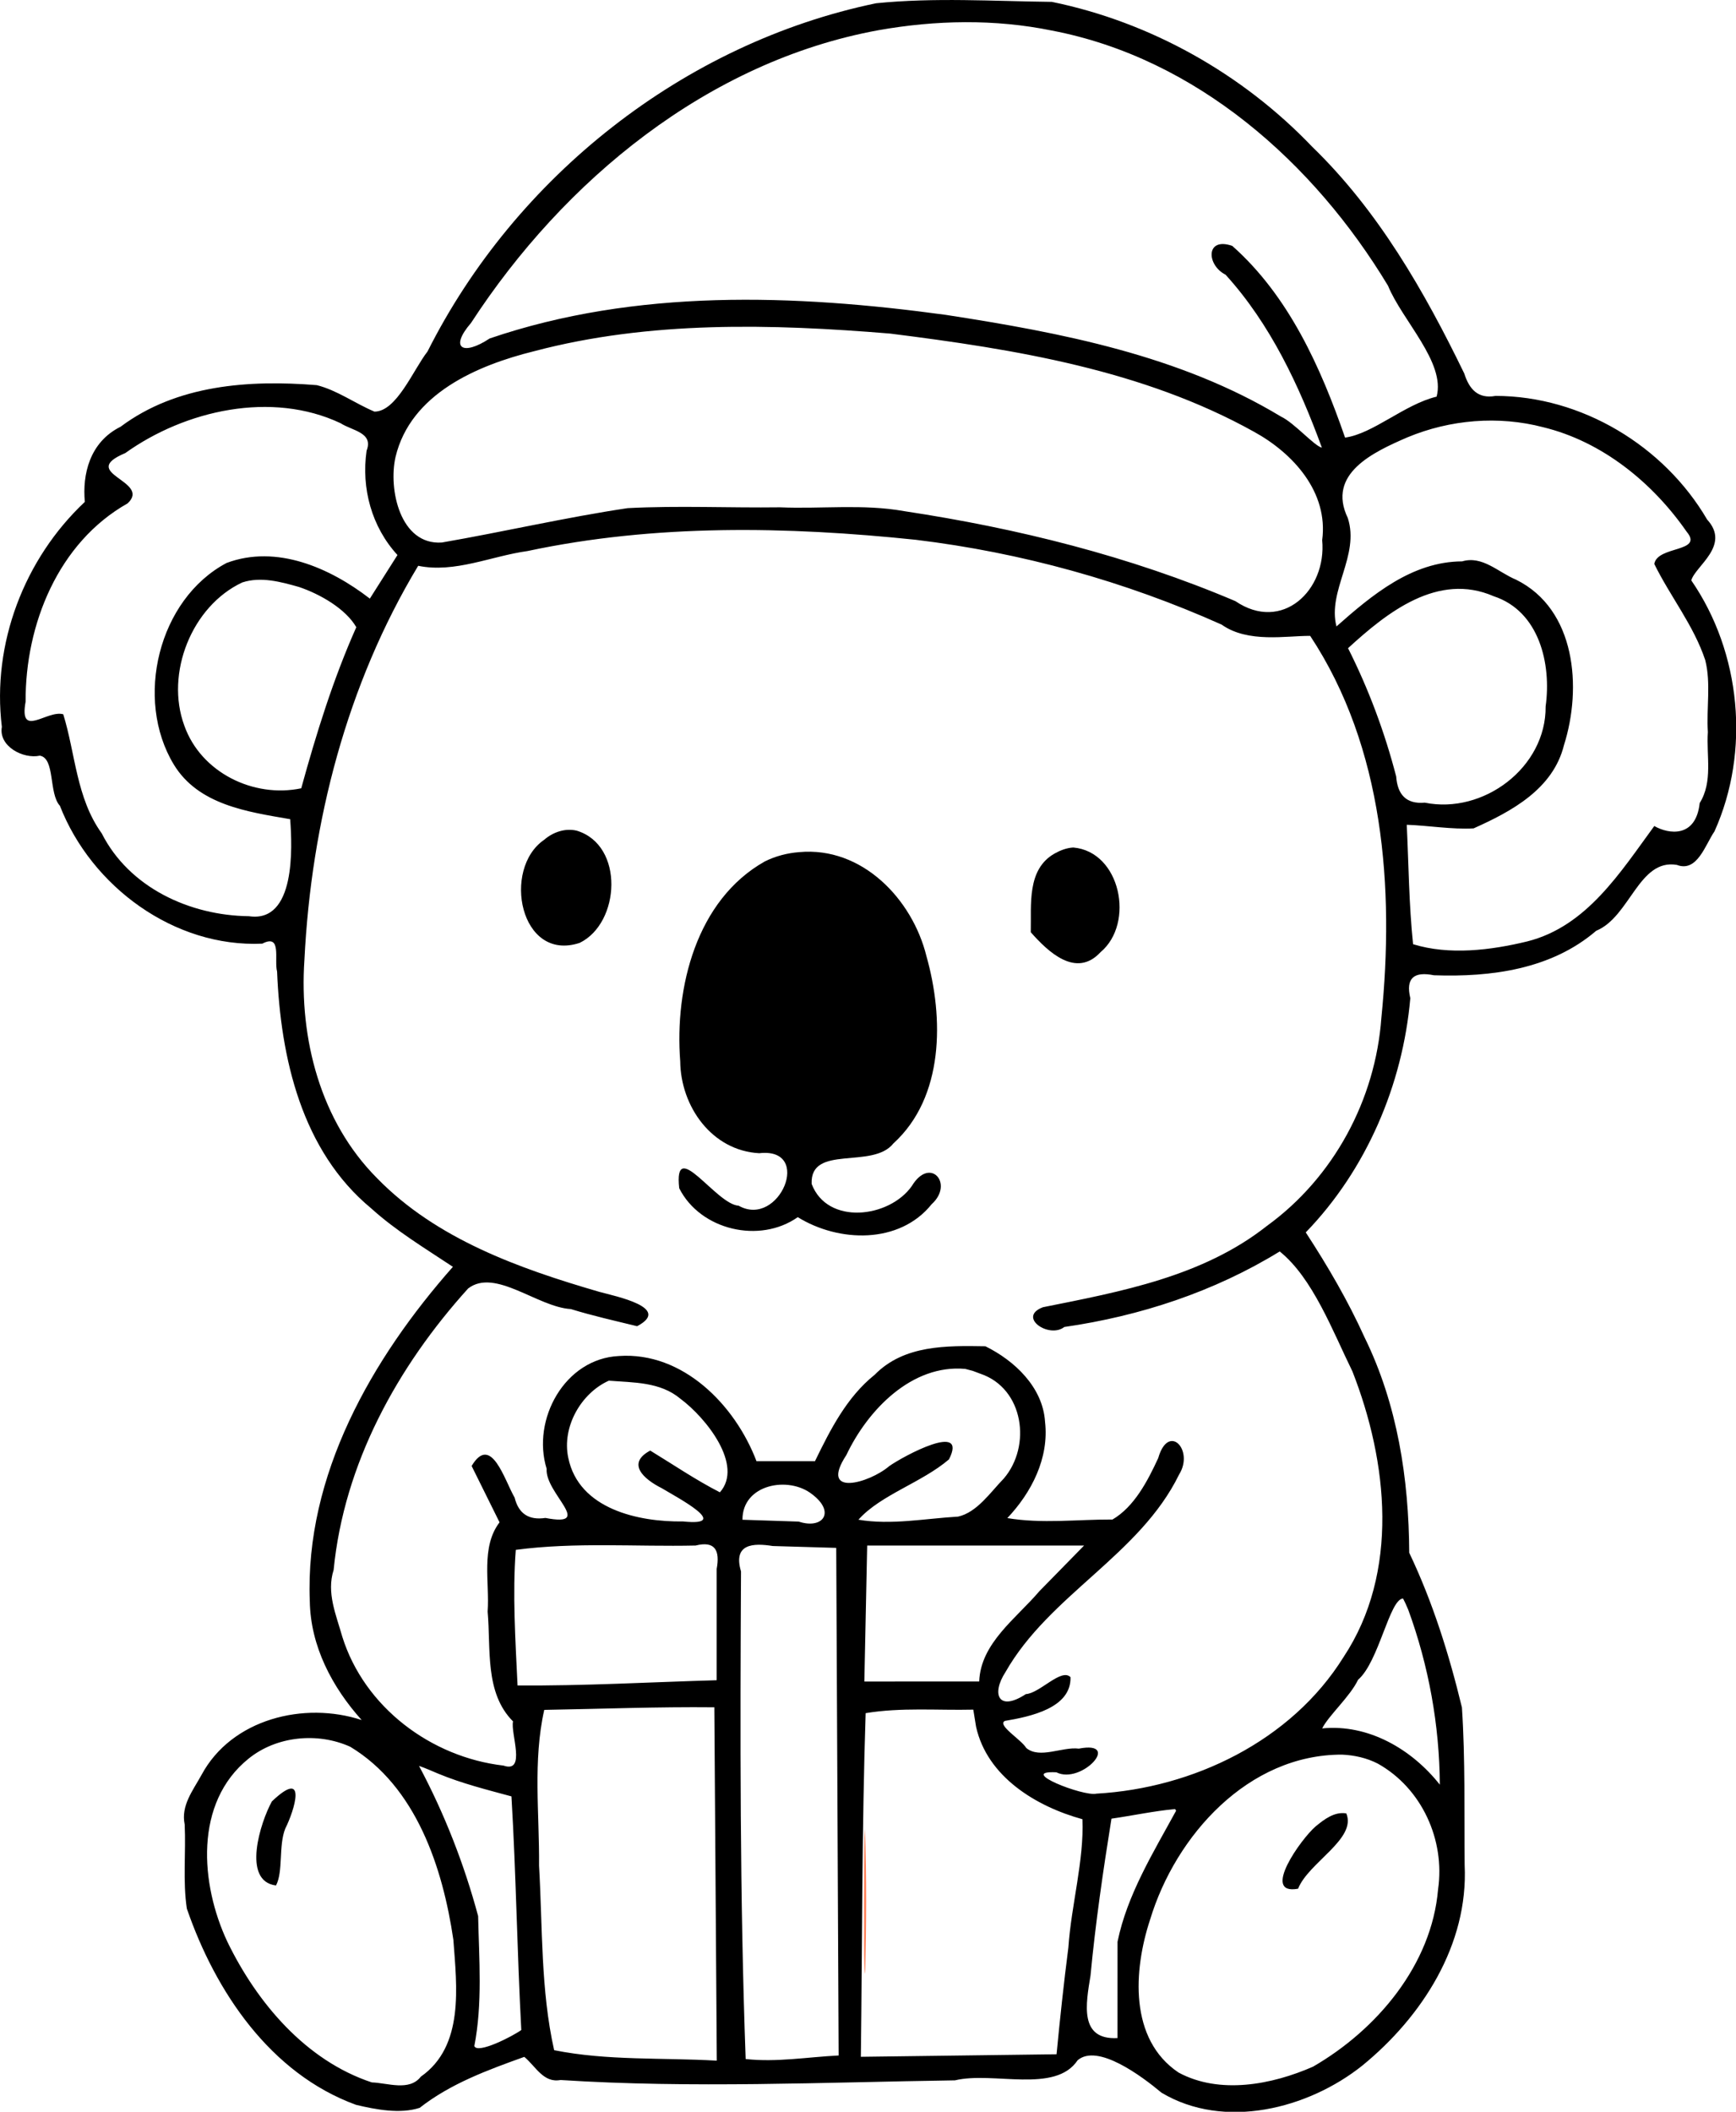 <?xml version="1.0"?>
<!-- Created with xTool Creative Space (https://www.xtool.com/pages/software) -->
<svg xmlns="http://www.w3.org/2000/svg" xmlns:xlink="http://www.w3.org/1999/xlink" xmlns:xcs="https://www.xtool.com/pages/software" version="1.1" preserveAspectRatio="xMinYMin meet" width="108.499mm" height="131.965mm" viewBox="22.45 10.911 108.499 131.965" xcs:version="2.7.22"><style></style>
<path transform="matrix(0.293,0,0,0.293,-1.027,2.304)" stroke="none" fill="#000000" data-view-type="laser" d="M 267 30.071 C 225.996 38.583 190.083 67.032 171.323 104.338 C 168.287 108.217 164.729 117.162 160.002 117.164 C 155.862 115.426 152.004 112.581 147.692 111.518 C 133.292 110.357 117.834 111.421 105.854 120.384 C 99.175 123.7 97.681 130.67 98.224 136.417 C 85.279 148.563 78.354 166.731 80.523 184.407 C 79.781 188.533 85.069 191.309 88.625 190.54 C 91.925 191.094 90.477 198.577 92.906 201.235 C 99.633 218.48 117.306 231.487 136.078 230.634 C 140.316 228.434 138.562 234.097 139.231 236.58 C 139.976 254.974 144.451 274.823 159.325 287.109 C 164.635 291.914 170.792 295.608 176.733 299.557 C 159.453 319.116 145.152 343.985 146.208 370.861 C 146.357 380.469 150.98 389.211 157.27 396.218 C 144.996 392.183 129.531 395.977 123.112 407.917 C 121.282 411.253 118.676 414.468 119.522 418.5 C 119.803 424.453 119.098 430.594 119.981 436.431 C 126.091 454.168 137.796 471.614 156.054 478.28 C 160.314 479.304 165.494 480.277 169.648 478.925 C 176.239 473.756 184.161 470.855 191.965 468.056 C 194.378 470.057 196.052 473.684 199.689 472.991 C 227.692 474.794 255.791 473.471 283.824 473.063 C 291.967 471.095 305.208 475.967 310 468.771 C 314.263 465.146 323.652 472.151 327.882 475.694 C 341.26 483.694 359.148 479.151 370.723 469.912 C 383.469 459.503 393.37 444.134 392.549 427.137 C 392.436 415.957 392.705 404.661 391.967 393.533 C 389.23 382.216 385.745 371.067 380.726 360.54 C 380.646 344.79 378.216 328.924 371.221 314.65 C 367.682 306.829 363.343 299.398 358.655 292.217 C 371.594 278.858 379.339 260.715 380.958 242.264 C 379.915 237.881 381.834 236.535 386 237.376 C 398.176 237.802 411.02 236.123 420.613 227.886 C 427.831 224.919 429.695 212.46 437.812 213.836 C 442.17 215.524 443.919 209.434 445.84 206.689 C 453.524 189.621 451.516 168.56 440.894 153.159 C 441.71 150.125 449.365 145.728 444.273 140.185 C 435.078 124.455 417.469 113.827 399.13 113.813 C 395.406 114.492 393.529 112.387 392.471 109.044 C 383.957 91.509 374.137 74.336 360.009 60.657 C 345.158 45.111 325.528 34.086 304.5 29.774 C 292.005 29.63 279.458 28.811 267 30.071 z M 304.5 35.894 C 335.298 41.78 360.391 64.058 376.209 90.328 C 379.202 97.679 388.532 106.716 386.568 113.969 C 379.71 115.62 373.012 121.896 367.041 122.704 C 361.866 107.761 355.041 92.498 342.973 81.814 C 337.254 79.837 337.474 85.915 341.546 87.959 C 351.104 98.466 357.26 111.641 362.097 124.852 C 360.497 124.512 356.181 119.533 353.374 118.226 C 331.797 105.177 306.481 100.326 281.861 96.528 C 249.59 92.125 215.799 90.904 184.574 101.563 C 178.887 105.343 175.912 103.679 180.6 98.25 C 200.404 67.821 231.136 42.465 267.522 35.815 C 279.712 33.652 292.338 33.404 304.5 35.894 z M 154.835 401.916 C 168.893 410.407 174.57 427.673 176.834 443.097 C 177.549 452.956 179.223 465.741 169.901 472.27 C 167.438 475.456 162.806 473.608 159.434 473.501 C 145.363 468.853 134.936 456.51 128.624 443.502 C 122.85 431.203 121.482 413.856 133.14 404.459 C 139.113 399.617 147.901 398.782 154.835 401.916 z M 270 100.52 C 296.595 103.858 323.933 108.272 347.629 121.468 C 355.983 126.061 363.514 134.346 362.159 144.571 C 363.15 155.256 353.63 164.37 343.643 157.582 C 321.077 147.988 297.181 142.046 272.978 138.389 C 264.263 136.821 255.317 137.951 246.5 137.575 C 235.68 137.714 224.806 137.187 214.021 137.748 C 200.723 139.732 187.611 142.79 174.381 145.08 C 165.495 145.684 162.928 133.745 164.498 126.83 C 167.71 113.375 181.876 107.296 194.044 104.283 C 218.725 97.757 244.763 98.439 270 100.52 z M 152.783 119.641 C 155.235 121.243 159.842 121.598 158.325 125.495 C 157.164 133.508 159.402 141.754 164.911 147.749 C 162.946 150.847 160.981 153.946 159.016 157.044 C 150.524 150.481 139.109 145.454 128.46 149.441 C 113.88 157.17 108.755 178.492 117.2 192.43 C 122.453 201.068 132.965 202.521 142.025 204.09 C 142.463 210.062 143.221 226.273 133.226 224.78 C 120.637 224.639 107.699 218.714 101.819 207.102 C 96.389 199.569 96.225 190.113 93.619 181.714 C 90.145 180.715 84.135 187.033 85.589 179.02 C 85.502 162.603 92.524 145.092 107.348 136.732 C 112.529 131.917 96.53 130.348 106.854 126.002 C 119.658 116.848 138.078 112.697 152.783 119.641 z M 409.307 120.492 C 421.894 123.551 432.61 132.286 439.886 142.752 C 443.653 147.228 433.663 145.713 433 149.649 C 436.389 156.566 441.396 162.727 443.868 170.158 C 445.117 175.059 444.103 180.414 444.428 185.5 C 444.084 190.597 445.541 196.058 442.686 200.65 C 441.873 208.12 436.104 207.324 433 205.547 C 425.785 215.377 418.601 226.946 405.942 230.146 C 398.098 232.057 389.23 233.13 381.548 230.75 C 380.666 222.292 380.605 213.772 380.201 205.281 C 384.937 205.45 389.807 206.306 394.459 206.048 C 402.584 202.413 411.426 197.653 413.74 188.276 C 417.605 176.079 416.299 159.316 403.502 153.001 C 399.741 151.451 396.355 147.818 392.014 149.103 C 381.303 149.148 372.812 156.254 365.206 162.979 C 363.239 155.325 370.221 147.89 367.626 139.861 C 363.067 130.382 373.128 125.773 380.335 122.652 C 389.431 118.862 399.754 117.984 409.307 120.492 z M 275.5 144.503 C 297.999 147.231 320.026 153.332 340.713 162.591 C 346.351 166.595 354.602 164.943 359.602 164.994 C 375.334 188.813 377.57 218.763 374.785 246.457 C 373.515 263.953 364.595 280.533 350.351 290.847 C 336.682 301.639 319.201 304.854 302.594 308.175 C 297.041 310.272 303.915 314.943 307.149 312.388 C 323.328 310.063 339.142 304.861 353.101 296.28 C 360.156 301.95 364.367 313.216 368.614 321.871 C 376.168 341.148 378.691 364.711 366.714 382.789 C 355.577 400.674 334.601 410.757 314.002 411.917 C 311.267 412.586 296.852 406.933 305.461 407.366 C 310.803 410.053 319.546 400.522 310.246 402.315 C 306.704 401.865 301.894 404.585 299.027 402.168 C 298.005 400.405 292.704 397.271 294.485 396.404 C 299.875 395.487 308.651 393.675 308.476 387.076 C 306.523 385.059 301.905 390.523 298.947 390.688 C 293.104 394.524 291.536 390.706 294.599 385.996 C 303.968 369.507 323.237 361.052 331.642 343.845 C 334.898 338.644 329.367 332.726 327.181 340.358 C 324.944 345.208 322.07 350.742 317.433 353.45 C 309.965 353.419 302.374 354.389 295 353.145 C 300.149 347.709 303.939 340.361 303.043 332.61 C 302.576 325.2 296.485 319.537 290.32 316.503 C 282.064 316.368 272.974 316.189 266.713 322.569 C 260.736 327.358 257.257 334.261 253.971 341 L 241.488 341 C 236.941 329.03 225.784 317.633 212.154 318.579 C 200.594 319.12 193.487 332.122 196.731 342.636 C 196.335 347.85 207.122 355.15 196.464 353.116 C 192.966 353.643 190.751 352.24 189.901 348.783 C 187.734 345.041 184.887 335.064 180.728 342.033 C 182.713 346.039 184.698 350.044 186.684 354.05 C 182.635 359.361 184.599 366.843 184.141 373.095 C 184.861 381.059 183.471 390.39 189.56 396.51 C 188.987 399.002 192.457 407.643 187.523 405.932 C 172.079 404.144 157.836 393.481 153.132 378.421 C 151.824 373.767 149.732 369.067 151.292 364.208 C 153.511 341.533 164.892 320.861 179.986 304.173 C 185.729 299.758 194.799 308.157 201.891 308.569 C 206.545 310.003 211.299 311.068 216.027 312.222 C 223.507 308.277 211.423 305.843 207.968 304.894 C 190.93 299.943 173.203 293.646 160.556 280.653 C 148.451 268.505 143.937 250.869 145.06 234.115 C 146.517 204.778 154.095 175.321 169.331 150.045 C 177.14 151.654 184.947 147.962 192.657 146.899 C 219.867 141.107 247.97 141.627 275.5 144.503 z M 143.903 154.564 C 148.458 156.101 153.881 159.242 156.127 163.143 C 151.194 174.224 147.597 185.821 144.384 197.5 C 134.214 199.63 122.996 194.141 119.447 184.142 C 115.326 172.99 121.031 158.645 131.803 153.598 C 135.785 152.295 140.024 153.469 143.903 154.564 z M 398.746 156.538 C 408.469 159.734 411.084 170.964 409.822 180.032 C 409.951 193.085 396.507 203.1 384.047 200.562 C 380.042 200.919 378.222 198.799 377.944 194.975 C 375.491 185.522 372.071 176.342 367.676 167.62 C 375.979 160.003 386.837 151.357 398.746 156.538 z M 289.282 322.371 C 298.522 325.506 300.19 337.784 294.238 344.715 C 291.414 347.605 288.544 351.937 284.486 352.834 C 277.422 353.239 270.241 354.674 263.234 353.492 C 267.976 348.176 276.733 345.6 282.553 340.623 C 286.705 332.455 272.867 339.905 269.798 342.069 C 265.557 345.708 254.722 348.764 260.667 339.693 C 265.206 330.107 274.61 320.302 286.022 321.328 L 287.621 321.748 L 289.282 322.371 z M 225.239 327.675 C 230.783 331.791 238.787 341.895 233.687 347.65 C 228.54 345.017 223.755 341.753 218.824 338.748 C 213.745 341.461 217.321 344.784 221.287 346.772 C 224.659 348.805 236.397 354.963 225.824 353.863 C 216.305 353.999 203.587 351.223 201.347 340.307 C 199.924 333.69 204.111 326.468 209.999 323.841 C 215.255 324.259 220.939 324.074 225.239 327.675 z M 253.365 348.073 C 258.436 351.905 255.607 355.588 250.503 353.896 L 238.5 353.5 C 238.454 345.927 248.344 344.072 253.365 348.073 z M 233 373.363 L 233 387.727 C 218.843 388.127 204.686 388.955 190.523 388.842 C 190.075 379.248 189.426 369.362 190.149 359.922 C 202.807 358.237 215.725 359.281 228.5 359 C 232.727 357.939 233.715 360.118 233 364 L 233 373.363 z M 258.759 413.63 L 259.017 467.761 C 252.417 468.083 245.77 469.249 239.182 468.516 C 237.927 433.88 238.007 399.182 238.189 364.519 C 236.425 358.571 240.835 358.444 244.962 359.103 C 249.475 359.236 253.987 359.368 258.5 359.5 L 258.759 413.63 z M 301.824 368.75 C 296.914 374.535 289.286 379.821 289 388 C 280.833 388.002 272.667 388.003 264.5 388.003 C 264.7 378.335 264.901 368.668 265.103 359 L 311.374 359 L 301.824 368.75 z M 380.512 372.683 C 384.874 384.589 387.181 397.325 387.252 410 C 381.272 402.44 372.025 397.027 362.157 398.001 C 363.57 395.209 368.108 391.213 369.82 387.621 C 374.245 383.826 376.543 370.375 379.41 370.301 L 379.921 371.333 L 380.512 372.683 z M 232.762 431.182 L 233.024 468.864 C 221.467 468.189 209.699 468.913 198.331 466.63 C 195.441 453.8 195.875 440.38 195.11 427.273 C 195.208 416.232 193.773 404.906 196.22 394.051 C 208.313 393.845 220.405 393.375 232.5 393.5 L 232.762 431.182 z M 288.329 397.638 C 290.698 408.338 301.16 414.656 311.017 417.371 C 311.395 426.072 308.632 435.69 308.015 444.762 C 307.042 452.326 306.226 459.909 305.5 467.5 C 291.585 467.681 277.669 467.861 263.754 468.041 C 264.068 443.611 263.972 419.168 264.776 394.75 C 272.335 393.488 280.089 394.18 287.738 394 L 288.329 397.638 z M 374.048 405.525 C 383.403 410.771 388.408 421.781 386.879 432.332 C 385.51 448.456 373.815 462.28 360.209 470.144 C 351.466 473.986 340.299 476.134 331.527 471.401 C 320.912 464.297 321.918 449.503 325.447 438.797 C 330.899 420.793 346.424 403.551 366.382 403.595 C 369.03 403.71 371.685 404.301 374.048 405.525 z M 173.628 407.664 C 178.668 409.751 183.97 411.074 189.222 412.5 C 190.213 429.096 190.43 445.727 191.323 462.327 C 189.456 463.677 181.953 467.52 181.306 465.744 C 183.075 456.671 182.313 447.209 182.115 438.021 C 179.125 426.902 174.925 416.158 169.508 406 C 170.91 406.483 172.262 407.092 173.628 407.664 z M 331 415.555 C 326.141 424.468 320.553 433.482 318.505 443.5 C 318.503 450.349 318.501 457.198 318.5 464.047 C 310.286 464.479 311.75 456.798 312.741 450.715 C 313.803 439.506 315.427 428.363 317.212 417.25 C 321.736 416.604 326.255 415.62 330.78 415.204 L 331 415.555 z M 138.123 413.57 C 135.68 417.978 131.651 430.594 139 431.5 C 140.574 428.526 139.51 423.017 140.978 419.364 C 142.911 415.551 145.825 406.241 138.123 413.57 z " fill-rule="nonzero"></path><path transform="matrix(0.293,0,0,0.293,-1.027,2.304)" stroke="none" fill="#000000" data-view-type="laser" d="M 196.2 208.485 C 187.149 214.682 191.056 234.667 203.777 230.468 C 212.445 226.247 213.346 209.628 203.153 206.539 C 200.686 205.941 198.074 206.855 196.2 208.485 z " fill-rule="nonzero"></path><path transform="matrix(0.293,0,0,0.293,-1.027,2.304)" stroke="none" fill="#000000" data-view-type="laser" d="M 243.271 213.095 C 228.656 221.314 224.003 240.041 225.223 255.721 C 225.312 265.298 231.921 274.782 242.076 275.327 C 253.649 274.002 246.345 291.421 237.678 286.52 C 232.86 286.266 223.764 271.563 225.01 282.798 C 229.51 291.739 242.169 294.697 250.296 288.965 C 259.024 294.37 271.97 294.777 278.849 286.212 C 283.702 281.83 278.499 275.903 274.629 282.322 C 269.836 289.144 256.617 290.766 253.256 281.871 C 252.909 273.356 266.261 278.846 270.693 273.244 C 281.541 263.377 281.458 246.456 277.748 233.314 C 274.746 221.121 263.994 209.882 250.615 211.114 C 248.072 211.304 245.558 211.961 243.271 213.095 z " fill-rule="nonzero"></path><path transform="matrix(0.293,0,0,0.293,-1.027,2.304)" stroke="none" fill="#000000" data-view-type="laser" d="M 305.11 211.396 C 299.11 214.767 300.138 222.326 300 228.2 C 303.687 232.381 309.676 238.099 314.889 232.44 C 322.227 226.3 319.179 211.02 309.076 210.128 C 307.67 210.199 306.328 210.721 305.11 211.396 z " fill-rule="nonzero"></path><path transform="matrix(0.293,0,0,0.293,-1.027,2.304)" stroke="none" fill="#000000" data-view-type="laser" d="M 360.758 418.907 C 357.72 421.483 348.976 433.677 357.021 432.19 C 359.223 426.594 369.583 421.57 367.303 416.131 C 364.772 415.707 362.576 417.41 360.758 418.907 z " fill-rule="nonzero"></path><path transform="matrix(0.293,0,0,0.293,-1.027,2.304)" stroke="none" fill="#ff7f56" data-view-type="laser" d="M 264.436 435.5 C 264.498 439.822 264.307 449.389 264.685 450.334 C 264.924 439.998 265.011 429.647 264.626 419.315 C 264.343 424.701 264.485 430.107 264.436 435.5 z " fill-rule="nonzero"></path></svg>